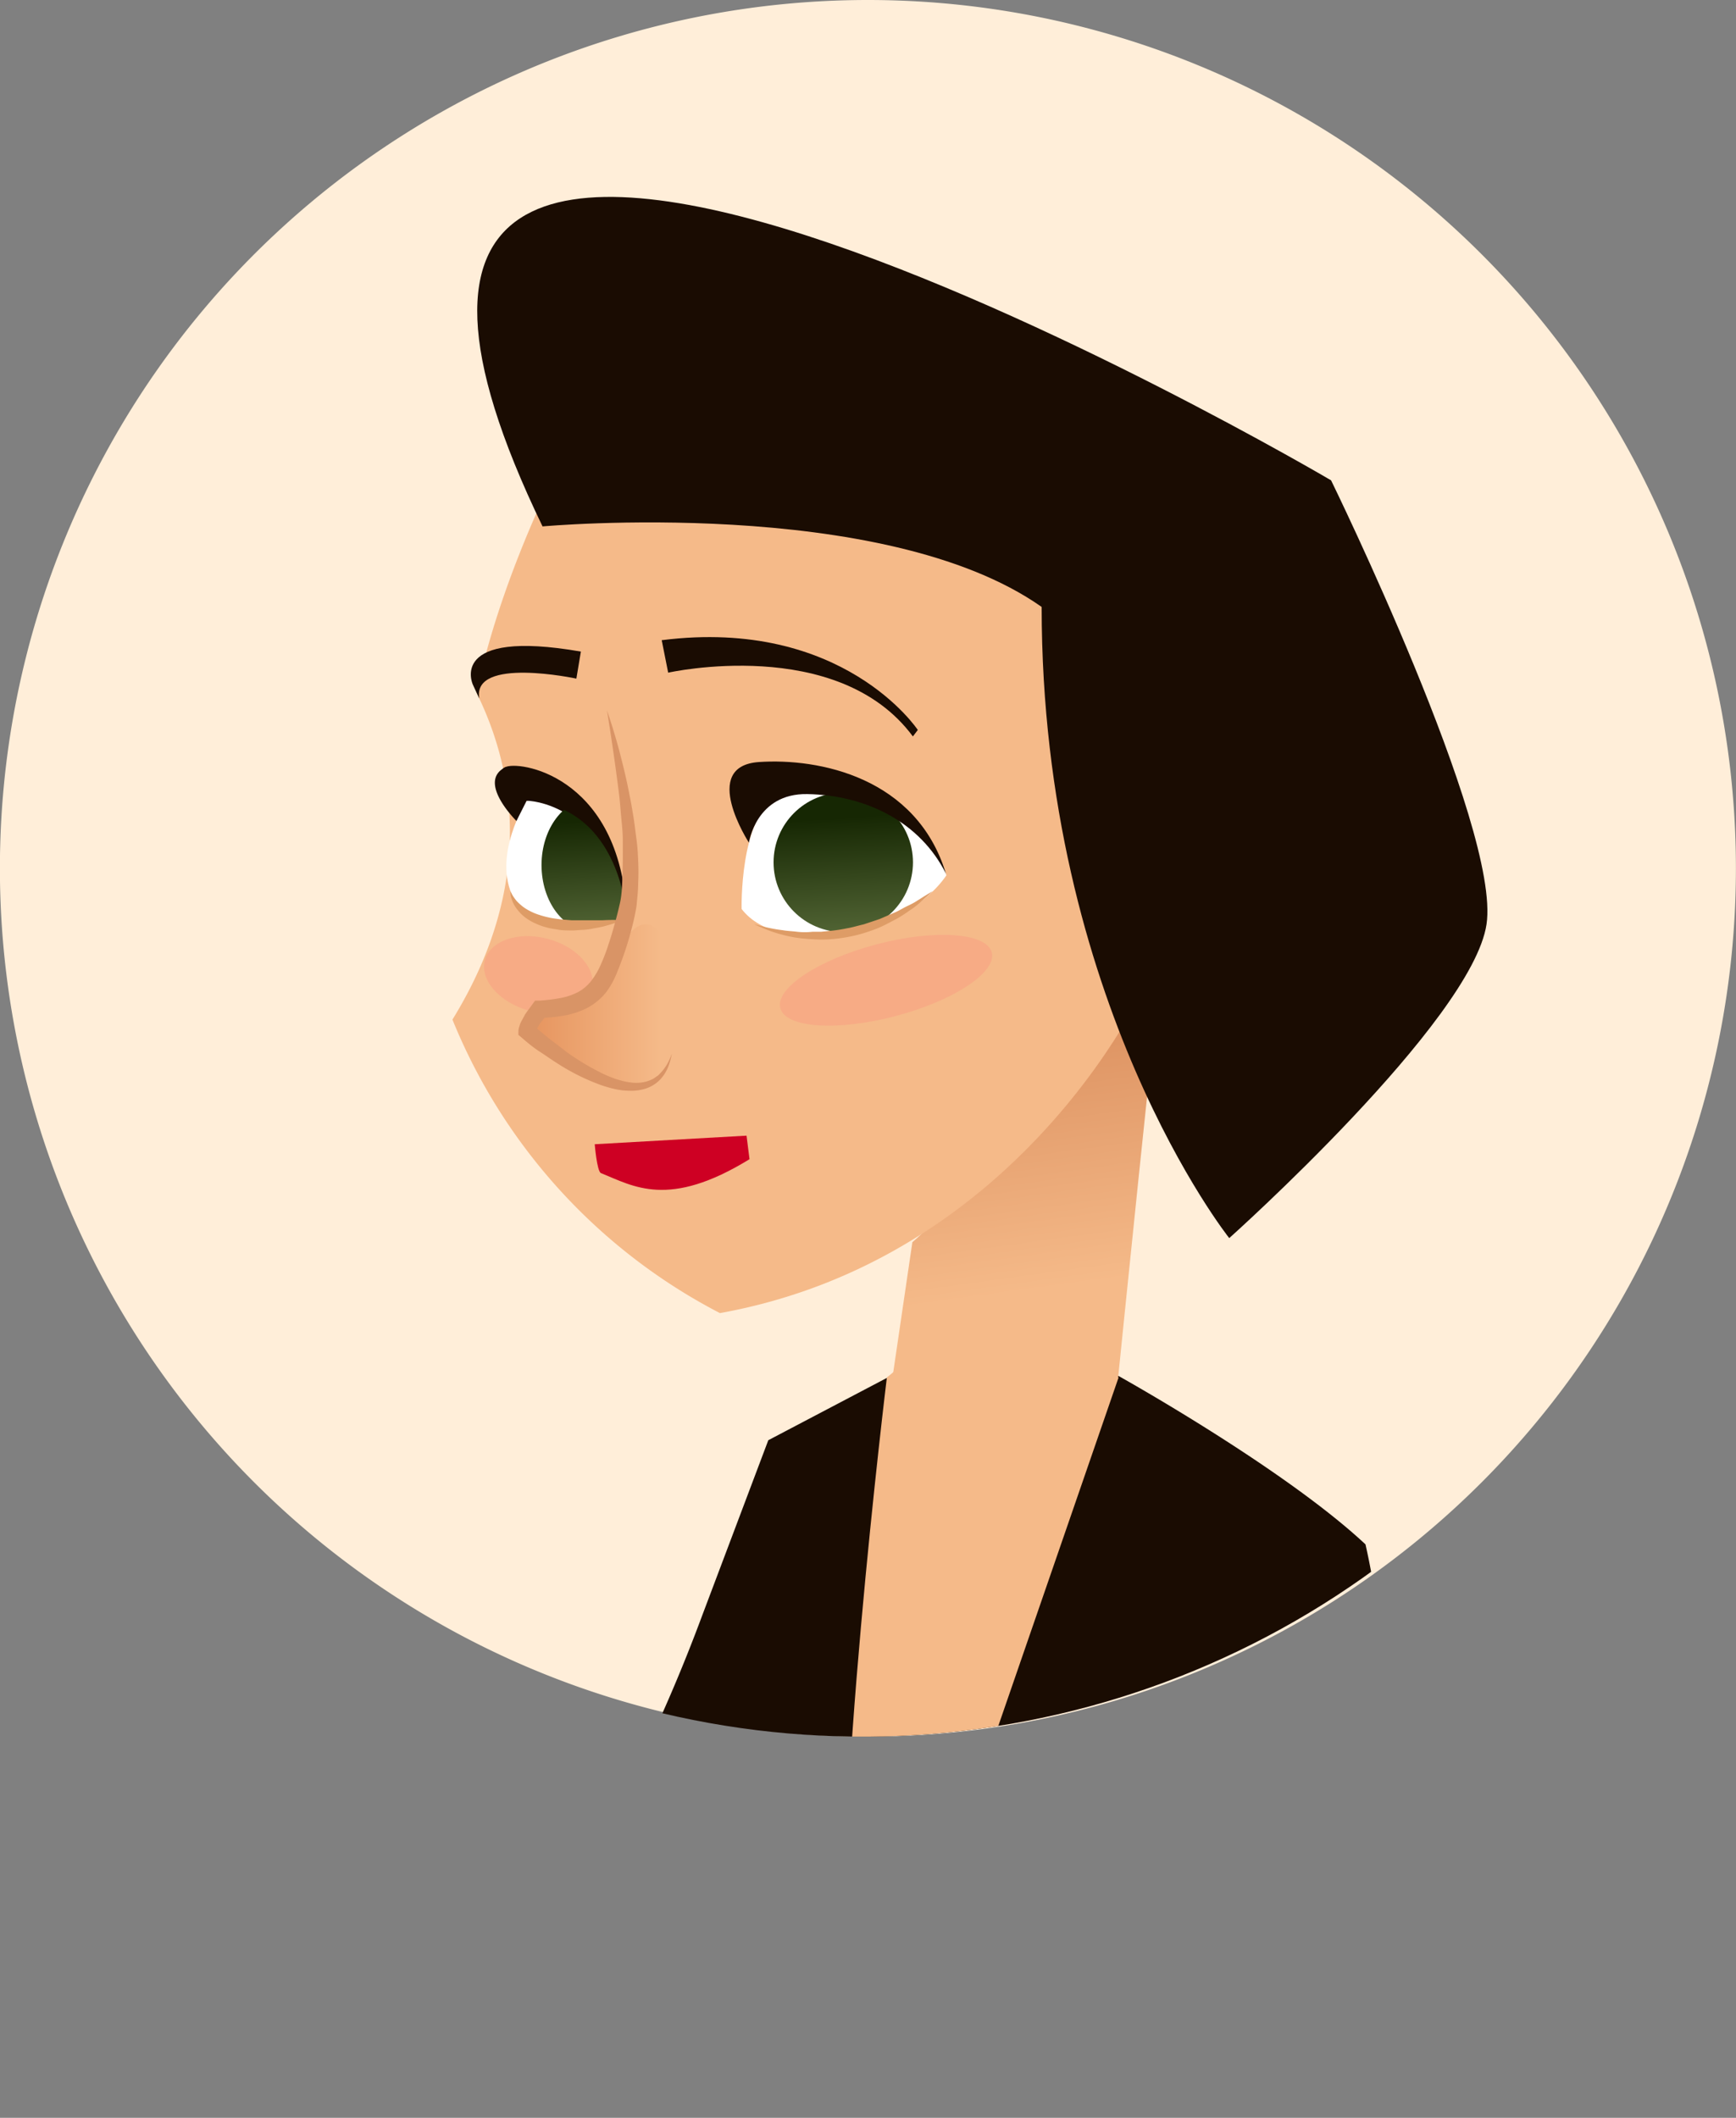 <svg xmlns="http://www.w3.org/2000/svg" xmlns:xlink="http://www.w3.org/1999/xlink" viewBox="0 0 204.24 249.07"><rect x="0" y="0" width="204.24" height="249.07" fill="#808080" stroke="none"/><defs><style>.cls-1{fill:none;}.cls-2{fill:#ffeed9;}.cls-3{clip-path:url(#clip-path);}.cls-4{fill:#1a0c02;}.cls-5{fill:#f5ba89;}.cls-6{fill:url(#linear-gradient);}.cls-7{fill:#f7ab85;}.cls-8{fill:url(#_ÂÁ_Ï_ÌÌ_È_ËÂÌÚ_52);}.cls-9{fill:#fff;}.cls-10{clip-path:url(#clip-path-2);}.cls-11{fill:url(#linear-gradient-2);}.cls-12{fill:#de9c66;}.cls-13{fill:#d99466;}.cls-14{fill:url(#linear-gradient-3);}.cls-15{fill:#ce0023;}</style><clipPath id="clip-path" transform="translate(-0.66)"><path class="cls-1" d="M204.24,102.12A102.12,102.12,0,1,1,102.12,0,102.12,102.12,0,0,1,204.24,102.12Z"/></clipPath><linearGradient id="linear-gradient" x1="122.94" y1="151.73" x2="117.63" y2="112.92" gradientUnits="userSpaceOnUse"><stop offset="0" stop-color="#f5ba89"/><stop offset="1" stop-color="#d68756"/></linearGradient><linearGradient id="_ÂÁ_Ï_ÌÌ_È_ËÂÌÚ_52" x1="62.89" y1="118.46" x2="80.45" y2="118.46" gradientUnits="userSpaceOnUse"><stop offset="0" stop-color="#e6945e"/><stop offset="0.88" stop-color="#f5ba89"/></linearGradient><clipPath id="clip-path-2" transform="translate(-0.66)"><path class="cls-1" d="M62.62,94.17s-4.13,6.44-1.53,11.49,13.33,2.45,13.33,2.45S73.9,94.87,62.62,94.17Z"/></clipPath><linearGradient id="linear-gradient-2" x1="69.78" y1="96.52" x2="70.7" y2="110.3" gradientUnits="userSpaceOnUse"><stop offset="0" stop-color="#162703"/><stop offset="1" stop-color="#566938"/></linearGradient><linearGradient id="linear-gradient-3" x1="98.86" y1="96.2" x2="99.83" y2="110.79" xlink:href="#linear-gradient-2"/></defs><title>Fichier 52</title><g id="Calque_2" data-name="Calque 2"><g id="Characters"><path class="cls-2" d="M204.89,102.12A102.12,102.12,0,1,1,102.77,0,102.12,102.12,0,0,1,204.89,102.12Z" transform="translate(-0.66)"/><g class="cls-3"><path class="cls-4" d="M66.75,224.06A196.56,196.56,0,0,0,83.27,190l7.78-20.62,14.39-7.56h26.81s19.46,10.83,29.06,19.81C166,202.41,164,232,164,232S141.6,247.14,108.87,249,66.75,224.06,66.75,224.06Z" transform="translate(-0.66)"/><path class="cls-5" d="M105,162s-6.56,53.67-4.72,73.48l6.33.81L132.26,162h0l-26.47-.65Z" transform="translate(-0.66)"/><path class="cls-6" d="M137.21,115c-.31.62-5,47-5,47s-8.68,17.16-17.72,16.55-9.1-14.71-9.1-14.71L108,146.09s11.46-9.38,19.82-30.27C138.13,113.78,137.21,115,137.21,115Z" transform="translate(-0.66)"/><path class="cls-5" d="M85.36,154.43a67.46,67.46,0,0,1-31.47-34.52c7.56-12.26,9.17-25.56,2.84-38.43,3.27-15.72,11.86-31,11.86-31s40.87-10.56,64.56.26c16.34,26.55,19.18,47.13,19.18,47.13L135,116.62S120.48,148.1,85.36,154.43Z" transform="translate(-0.66)"/><path class="cls-7" d="M70.29,116.33c-.63,2.33-4,3.46-7.42,2.52s-5.79-3.58-5.16-5.91,3.95-3.45,7.42-2.52S70.92,114,70.29,116.33Z" transform="translate(-0.66)"/><path class="cls-8" d="M72.88,112.52s.11,5.65-8.73,6.16l-1.26,1.84S74.22,134.38,79.27,125C82.38,119.6,79.06,100.68,72.88,112.52Z" transform="translate(-0.66)"/><path class="cls-9" d="M62.62,94.17s-4.13,6.44-1.53,11.49,13.33,2.45,13.33,2.45S72.92,93.39,62.62,94.17Z" transform="translate(-0.66)"/><path class="cls-4" d="M62.62,94.17s-4.48-3.32-2.39-4S73.9,91.7,74.42,108.11C72.07,94.17,62.62,94.17,62.62,94.17Z" transform="translate(-0.66)"/><g class="cls-10"><path class="cls-11" d="M75.89,101.73c0,4.28-2.58,7.75-5.76,7.75s-5.76-3.47-5.76-7.75S67,94,70.13,94,75.89,97.45,75.89,101.73Z" transform="translate(-0.66)"/></g><path class="cls-12" d="M60.73,104.82a3.24,3.24,0,0,0,.29.57,6.77,6.77,0,0,0,.42.57,6.69,6.69,0,0,0,.66.61,5.32,5.32,0,0,0,.88.56,6.49,6.49,0,0,0,1.07.45,10.86,10.86,0,0,0,1.22.33c.42.1.86.14,1.3.21l1.33.11,1.31,0c.85,0,1.65,0,2.35,0,1.38-.08,2.34,0,2.34,0a21,21,0,0,1-2.25.73c-.35.08-.72.16-1.13.22a8.26,8.26,0,0,1-1.27.18c-.45,0-.91.08-1.38.07s-1,0-1.44-.08-1-.14-1.43-.27a7.44,7.44,0,0,1-1.35-.48,5.87,5.87,0,0,1-1.17-.68,4.65,4.65,0,0,1-.87-.84,4.27,4.27,0,0,1-.56-.85,3.61,3.61,0,0,1-.26-.73A2.19,2.19,0,0,1,60.73,104.82Z" transform="translate(-0.66)"/><path class="cls-13" d="M72.07,83.55q.84,2.43,1.5,4.94c.43,1.66.84,3.34,1.15,5,.18.85.32,1.7.46,2.55s.23,1.72.35,2.58.18,1.73.21,2.6a25.8,25.8,0,0,1,0,2.64c0,.88-.11,1.78-.19,2.67a26.78,26.78,0,0,1-.56,2.62,38.33,38.33,0,0,1-1.65,5A10.37,10.37,0,0,1,72,116.66a7.13,7.13,0,0,1-2.31,1.91,9.83,9.83,0,0,1-2.74.88,17.87,17.87,0,0,1-2.7.26l.75-.37-.43.55c-.14.19-.3.37-.43.56l-.32.54a1,1,0,0,0-.11.24l0,.11s0,0,0-.06l-.33-.73c.61.55,1.27,1.1,1.94,1.63s1.33,1,2,1.54a29.43,29.43,0,0,0,4.34,2.59c.38.18.76.33,1.15.48s.79.25,1.18.36a8.23,8.23,0,0,0,1.21.19,5.25,5.25,0,0,0,1.19-.07,4.17,4.17,0,0,0,1.12-.4c.17-.1.33-.23.5-.34s.29-.28.44-.42a5.83,5.83,0,0,0,.72-1,8.33,8.33,0,0,0,.53-1.18,8.18,8.18,0,0,1-.33,1.27,5.14,5.14,0,0,1-.59,1.2c-.14.18-.27.37-.43.54s-.33.32-.52.46a4.23,4.23,0,0,1-1.25.64,6,6,0,0,1-1.39.24,9.11,9.11,0,0,1-1.38-.06,11.94,11.94,0,0,1-1.35-.27c-.43-.12-.87-.25-1.29-.41a25.08,25.08,0,0,1-4.78-2.38c-.76-.47-1.49-1-2.22-1.47S62.68,122.6,62,122l-.35-.29,0-.44a2,2,0,0,1,.07-.43l.08-.25a2.2,2.2,0,0,1,.19-.46l.42-.78c.15-.24.31-.45.48-.68l.48-.66.24-.33.51,0a20.45,20.45,0,0,0,2.4-.29,7.44,7.44,0,0,0,2.12-.7,5,5,0,0,0,1.6-1.36,9,9,0,0,0,1.15-2,21,21,0,0,0,.87-2.3c.27-.79.5-1.59.73-2.41s.42-1.59.6-2.38.24-1.61.27-2.44.06-1.66.07-2.5,0-1.68,0-2.52-.09-1.69-.17-2.53-.14-1.69-.23-2.54C73.11,90.33,72.62,86.94,72.07,83.55Z" transform="translate(-0.66)"/><path class="cls-5" d="M133.39,116.62s14.55,9.72,20.22-5.75-7.66-13.09-7.82-13S133.39,116.62,133.39,116.62Z" transform="translate(-0.66)"/><path class="cls-4" d="M61.42,96.55s-4.72-4.64-1.29-6.32A9.62,9.62,0,0,1,64,93.76l-1.38.41h0Z" transform="translate(-0.66)"/><path class="cls-7" d="M117.34,112c.62,2.33-4.46,5.69-11.33,7.5s-12.94,1.39-13.55-.94,4.46-5.69,11.33-7.5S116.72,109.7,117.34,112Z" transform="translate(-0.66)"/><path class="cls-9" d="M87.91,106.9S87.66,96.25,92,93.75s17.57,0,20,9.2C107.12,110.12,92.36,112.75,87.91,106.9Z" transform="translate(-0.66)"/><circle class="cls-14" cx="99.21" cy="101.42" r="8.2"/><path class="cls-12" d="M89.36,108.67s.33.11.93.26a18.58,18.58,0,0,0,2.47.47c.51.09,1.08.11,1.66.18s1.22.07,1.86,0l1,0,1-.1a17.41,17.41,0,0,0,2-.3c.68-.11,1.33-.32,2-.47l1.88-.63,1.71-.74c.55-.22,1-.53,1.49-.76s.9-.44,1.25-.68l.94-.59.83-.5s-.25.25-.71.66c-.24.2-.52.45-.84.74a9.72,9.72,0,0,1-1.16.87,15.85,15.85,0,0,1-1.45.94c-.54.28-1.11.6-1.72.89s-1.26.52-1.93.74-1.37.4-2.08.53a17.26,17.26,0,0,1-2.13.28,14.39,14.39,0,0,1-2.07,0,19.18,19.18,0,0,1-1.93-.18,14.71,14.71,0,0,1-1.69-.36,14.93,14.93,0,0,1-2.43-.85A7.11,7.11,0,0,1,89.36,108.67Z" transform="translate(-0.66)"/><path class="cls-4" d="M88.77,99.1s-5.85-9,1.18-9.48,18.55,1.78,22,13.13c-3-6-9.28-9.23-16.31-9.36C89.61,93.28,88.77,99.1,88.77,99.1Z" transform="translate(-0.66)"/><path class="cls-15" d="M88.49,133.56l.35,2.77c-9.54,5.86-13.64,3.18-17.49,1.63-.47-.26-.72-3.39-.72-3.39" transform="translate(-0.66)"/><path class="cls-4" d="M78.51,75.29l.76,3.82s19.94-4.47,28.79,7.5l.58-.76S99.87,72.59,78.51,75.29Z" transform="translate(-0.66)"/><path class="cls-4" d="M69,76.63l-.53,3.18s-12.29-2.63-11.42,2.34c-.32-.67-.77-1.66-.77-1.66S53.28,73.9,69,76.63Z" transform="translate(-0.66)"/></g><path class="cls-4" d="M64.49,61.91s40.07-3.67,58.72,9.47c0,46.52,22.07,74.23,22.07,74.23s28.57-25.53,30.27-36.91-18.29-52.21-18.29-52.21S23.91-22,64.49,61.91Z" transform="translate(-0.66)"/></g></g></svg>